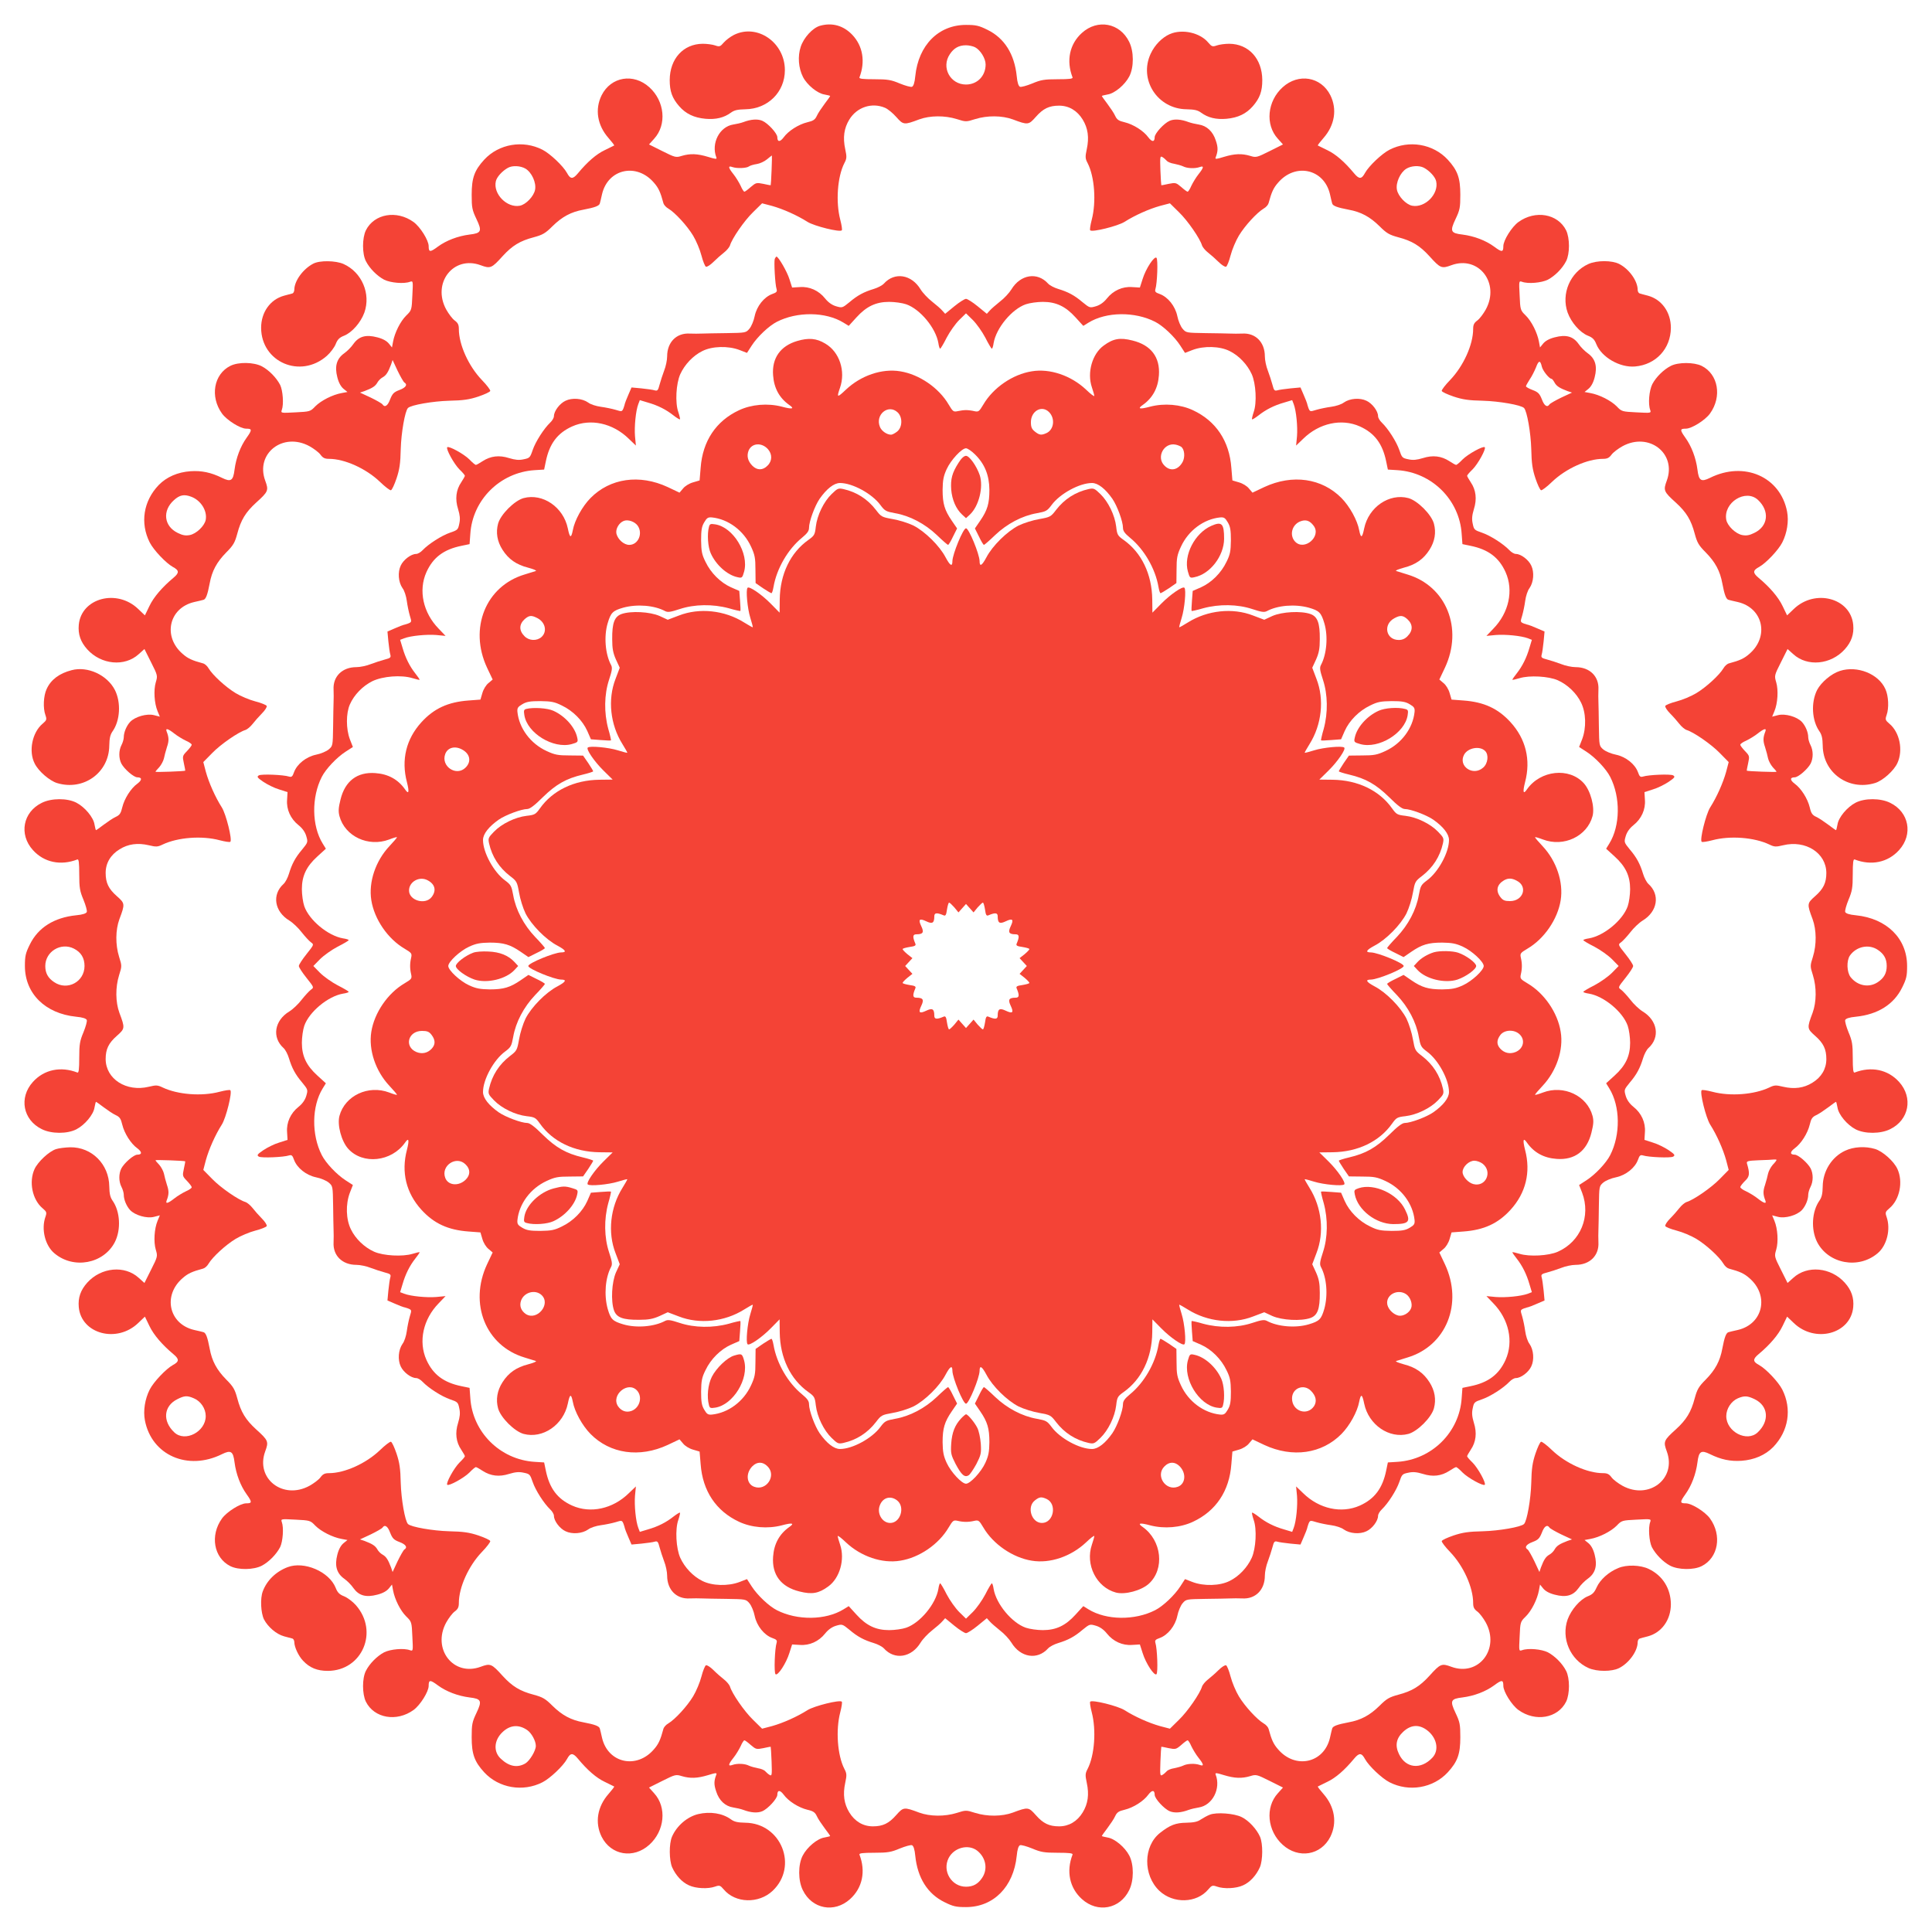 <?xml version="1.0" standalone="no"?>
<!DOCTYPE svg PUBLIC "-//W3C//DTD SVG 20010904//EN"
 "http://www.w3.org/TR/2001/REC-SVG-20010904/DTD/svg10.dtd">
<svg version="1.0" xmlns="http://www.w3.org/2000/svg"
 width="1280pt" height="1280pt" viewBox="0 0 1280 1280"
 preserveAspectRatio="xMidYMid meet">
<g transform="translate(0,1280) scale(0.1,-0.1)"
fill="#f44336" stroke="none">
<path d="M5432 12629 c-48 -14 -107 -78 -127 -139 -21 -63 -15 -141 15 -200
27 -53 96 -109 142 -116 21 -4 38 -8 38 -10 0 -2 -16 -25 -36 -51 -20 -27 -44
-62 -52 -80 -12 -26 -24 -34 -63 -43 -58 -14 -126 -57 -157 -100 -24 -32 -42
-32 -42 1 0 25 -62 93 -100 109 -31 13 -75 10 -125 -9 -16 -6 -47 -13 -67 -16
-91 -14 -148 -125 -112 -218 5 -13 -4 -12 -56 4 -70 21 -117 23 -174 6 -38
-12 -44 -10 -128 32 l-88 44 34 38 c85 93 70 249 -32 341 -105 95 -254 70
-316 -53 -46 -93 -29 -199 46 -284 22 -25 39 -47 37 -49 -2 -1 -31 -15 -63
-31 -55 -26 -114 -77 -177 -153 -34 -41 -50 -40 -73 3 -25 45 -111 127 -162
153 -129 66 -289 39 -386 -66 -65 -71 -83 -121 -83 -232 0 -86 3 -101 32 -162
38 -80 32 -93 -46 -102 -78 -10 -154 -39 -210 -80 -51 -38 -61 -38 -61 3 0 39
-56 128 -100 160 -112 81 -261 55 -316 -55 -25 -52 -25 -155 0 -204 25 -49 74
-98 121 -123 42 -21 131 -29 171 -14 21 7 21 6 16 -90 -4 -96 -5 -99 -40 -133
-39 -38 -77 -114 -88 -174 l-7 -38 -21 26 c-14 17 -40 32 -76 41 -75 20 -122
7 -158 -43 -14 -21 -42 -49 -62 -63 -50 -36 -64 -86 -45 -159 9 -36 24 -62 41
-76 l26 -21 -38 -7 c-61 -11 -137 -50 -175 -88 -33 -35 -36 -35 -132 -40 -96
-5 -97 -5 -90 16 14 37 7 129 -11 166 -25 48 -74 98 -121 123 -54 28 -155 30
-209 3 -110 -55 -136 -204 -55 -316 32 -44 121 -100 160 -100 40 0 40 -8 3
-60 -41 -57 -70 -134 -80 -211 -9 -74 -24 -84 -83 -55 -73 36 -135 49 -209 44
-85 -6 -158 -38 -210 -91 -102 -106 -125 -252 -60 -381 26 -51 108 -137 153
-162 43 -23 44 -39 3 -73 -73 -61 -130 -127 -158 -186 l-30 -62 -44 42 c-141
136 -377 73 -394 -104 -6 -63 12 -114 56 -163 92 -102 248 -117 341 -32 l38
34 44 -88 c44 -87 44 -89 31 -133 -15 -51 -10 -138 12 -191 l15 -36 -39 10
c-47 12 -125 -10 -158 -45 -24 -26 -42 -69 -42 -102 0 -12 -7 -36 -15 -51 -19
-37 -19 -87 -1 -123 20 -37 82 -91 106 -91 32 0 32 -18 0 -42 -43 -31 -86 -99
-100 -157 -9 -39 -17 -51 -43 -63 -18 -8 -53 -32 -80 -52 -26 -20 -49 -36 -51
-36 -2 0 -6 17 -10 38 -7 47 -64 115 -120 144 -60 31 -165 31 -229 -1 -125
-61 -153 -209 -59 -313 74 -82 184 -105 295 -62 9 3 12 -23 12 -98 0 -90 4
-112 28 -169 15 -37 25 -73 22 -81 -4 -10 -27 -18 -71 -22 -145 -15 -251 -81
-306 -193 -29 -58 -33 -78 -33 -143 0 -182 134 -315 339 -336 44 -4 67 -12 71
-22 3 -8 -7 -44 -22 -81 -24 -57 -28 -79 -28 -169 0 -75 -3 -101 -12 -98 -111
43 -221 20 -295 -62 -94 -104 -66 -252 59 -313 64 -32 169 -32 229 -1 56 29
113 97 120 144 4 21 8 38 10 38 2 0 25 -16 51 -36 27 -20 62 -44 80 -52 26
-12 34 -24 43 -63 14 -58 57 -126 100 -157 32 -24 32 -42 0 -42 -24 0 -86 -54
-106 -91 -18 -36 -18 -86 1 -123 8 -15 15 -39 15 -51 0 -33 18 -76 42 -102 33
-35 111 -57 158 -45 l39 10 -15 -36 c-22 -53 -27 -140 -12 -191 13 -44 13 -46
-31 -133 l-44 -88 -38 34 c-93 85 -249 70 -341 -32 -44 -49 -62 -100 -56 -163
17 -177 253 -240 394 -104 l44 42 30 -62 c28 -59 85 -125 158 -186 41 -34 40
-50 -3 -73 -45 -25 -127 -111 -153 -162 -32 -63 -44 -141 -32 -204 44 -231
284 -337 511 -224 59 29 74 19 83 -55 10 -77 39 -154 80 -211 37 -52 37 -60
-3 -60 -39 0 -128 -56 -160 -100 -81 -112 -55 -261 55 -316 54 -27 155 -25
209 3 47 25 96 75 121 123 18 37 25 129 11 166 -7 21 -6 21 90 16 96 -5 99 -5
132 -40 38 -38 114 -77 175 -88 l38 -7 -26 -21 c-17 -14 -32 -40 -41 -76 -19
-73 -5 -123 45 -159 20 -14 48 -42 62 -63 36 -50 83 -63 158 -43 36 9 62 24
76 41 l21 26 7 -38 c11 -60 49 -136 88 -174 35 -34 36 -37 40 -133 5 -96 5
-97 -16 -90 -40 15 -129 7 -171 -14 -47 -25 -96 -74 -121 -123 -25 -49 -25
-152 0 -204 55 -110 204 -136 316 -55 44 32 100 121 100 160 0 41 10 41 61 3
56 -41 132 -70 210 -80 78 -9 84 -22 46 -102 -29 -61 -32 -76 -32 -162 0 -111
18 -161 83 -232 97 -105 257 -132 386 -66 51 26 137 108 162 153 23 43 39 44
73 3 63 -76 122 -127 177 -153 32 -16 61 -30 63 -31 2 -2 -15 -24 -37 -49 -75
-85 -92 -191 -46 -284 62 -123 211 -148 316 -53 102 92 117 248 32 341 l-34
38 88 44 c84 42 90 44 128 32 57 -17 104 -15 174 6 52 16 61 17 56 4 -16 -41
-17 -66 -1 -112 19 -60 60 -98 113 -106 20 -3 51 -10 67 -16 50 -19 94 -22
125 -9 38 16 100 84 100 109 0 33 18 33 42 1 31 -43 99 -86 157 -100 39 -9 51
-17 63 -43 8 -18 32 -53 52 -80 20 -26 36 -49 36 -51 0 -2 -17 -6 -38 -10 -47
-7 -115 -64 -144 -120 -31 -60 -31 -165 1 -229 61 -125 209 -153 313 -59 82
74 105 184 62 295 -3 9 23 12 98 12 90 0 112 4 169 28 37 15 73 25 81 22 10
-4 18 -27 22 -71 15 -145 81 -251 193 -306 58 -29 78 -33 143 -33 182 0 315
134 336 339 4 44 12 67 22 71 8 3 44 -7 81 -22 57 -24 79 -28 169 -28 75 0
101 -3 98 -12 -43 -111 -20 -221 62 -295 104 -94 252 -66 313 59 32 64 32 169
1 229 -29 56 -97 113 -144 120 -21 4 -38 8 -38 10 0 2 16 25 36 51 20 27 44
62 52 80 12 26 24 34 63 43 58 14 126 57 157 100 24 32 42 32 42 -1 0 -25 62
-93 100 -109 31 -13 75 -10 125 9 17 6 47 13 67 16 91 14 148 125 112 218 -5
13 4 12 56 -4 70 -21 117 -23 174 -6 38 12 44 10 128 -32 l88 -44 -34 -38
c-85 -93 -70 -249 32 -341 105 -95 254 -70 316 53 46 93 29 199 -46 284 -22
25 -39 47 -37 49 2 1 31 15 63 31 55 26 114 77 177 153 34 41 50 40 73 -3 25
-45 111 -127 162 -153 129 -66 289 -39 386 66 65 71 83 121 83 232 0 86 -3
101 -32 162 -38 80 -32 93 46 102 78 10 154 39 210 80 51 38 61 38 61 -3 0
-39 56 -128 100 -160 112 -81 261 -55 316 55 25 52 25 155 0 204 -25 49 -74
98 -121 123 -42 21 -131 29 -171 14 -21 -7 -21 -6 -16 90 4 96 5 99 40 133 39
38 77 114 88 174 l7 38 21 -26 c14 -17 40 -32 76 -41 75 -20 122 -7 158 43 14
21 42 49 62 63 50 36 64 86 45 159 -9 36 -24 62 -41 76 l-26 21 38 7 c61 11
137 50 175 88 33 35 36 35 132 40 96 5 97 5 90 -16 -14 -37 -7 -129 11 -166
25 -48 74 -98 121 -123 54 -28 155 -30 209 -3 110 55 136 204 55 316 -32 44
-121 100 -160 100 -40 0 -40 8 -3 60 41 57 70 134 80 211 9 74 24 84 83 55 73
-36 135 -49 209 -44 85 6 158 38 210 91 102 106 125 252 60 381 -26 51 -108
137 -153 162 -43 23 -44 39 -3 73 73 61 130 127 158 186 l30 62 44 -42 c141
-136 377 -73 394 104 6 63 -12 114 -56 163 -92 102 -248 117 -341 32 l-38 -34
-44 88 c-44 87 -44 89 -31 133 15 51 10 138 -12 191 l-15 36 39 -10 c47 -12
125 10 158 45 24 26 42 69 42 102 0 12 7 36 15 51 19 37 19 87 1 123 -20 37
-82 91 -106 91 -32 0 -32 18 0 42 43 31 86 99 100 157 9 39 17 51 43 63 18 8
53 32 80 52 26 20 49 36 51 36 2 0 6 -17 10 -38 7 -47 64 -115 120 -144 60
-31 165 -31 229 1 125 61 153 209 59 313 -74 82 -184 105 -295 62 -9 -3 -12
23 -12 98 0 90 -4 112 -28 169 -15 37 -25 73 -22 81 4 10 27 18 71 22 145 15
251 81 306 193 29 58 33 78 33 143 0 182 -134 315 -339 336 -44 4 -67 12 -71
22 -3 8 7 44 22 81 24 57 28 79 28 169 0 75 3 101 12 98 111 -43 221 -20 295
62 94 104 66 252 -59 313 -64 32 -169 32 -229 1 -56 -29 -113 -97 -120 -144
-4 -21 -8 -38 -10 -38 -2 0 -25 16 -51 36 -27 20 -62 44 -80 52 -26 12 -34 24
-43 63 -14 58 -57 126 -100 157 -32 24 -32 42 0 42 24 0 86 54 106 91 18 36
18 86 -1 123 -8 15 -15 39 -15 51 0 33 -18 76 -42 102 -33 35 -111 57 -158 45
l-39 -10 15 36 c22 53 27 140 12 191 -13 44 -13 46 31 133 l44 88 38 -34 c93
-85 249 -70 341 32 44 49 62 100 56 163 -17 177 -253 240 -394 104 l-44 -42
-30 62 c-28 59 -85 125 -158 186 -41 34 -40 50 3 73 45 25 127 111 153 162 32
63 44 141 32 204 -44 231 -284 337 -511 224 -59 -29 -74 -19 -83 55 -10 77
-39 154 -80 211 -37 52 -37 60 3 60 39 0 128 56 160 100 81 112 55 261 -55
316 -52 25 -155 25 -204 0 -49 -25 -98 -74 -123 -121 -21 -42 -29 -131 -14
-171 7 -21 6 -21 -90 -16 -96 5 -99 5 -132 40 -38 38 -114 77 -175 88 l-38 7
26 21 c17 14 32 40 41 76 19 73 5 123 -45 159 -20 14 -48 42 -62 63 -36 50
-83 63 -158 43 -36 -9 -62 -24 -76 -41 l-21 -26 -7 38 c-11 60 -49 136 -88
174 -35 34 -36 37 -40 133 -5 96 -5 97 16 90 40 -15 129 -7 171 14 47 25 96
74 121 123 25 49 25 152 0 204 -55 110 -204 136 -316 55 -44 -32 -100 -121
-100 -160 0 -41 -10 -41 -61 -3 -56 41 -132 70 -210 80 -78 9 -84 22 -46 102
29 61 32 76 32 162 0 111 -18 161 -83 232 -97 105 -257 132 -386 66 -51 -26
-137 -108 -162 -153 -23 -43 -39 -44 -73 -3 -63 76 -122 127 -177 153 -32 16
-61 30 -63 31 -2 2 15 24 37 49 75 85 92 191 46 284 -62 123 -211 148 -316 53
-102 -92 -117 -248 -32 -341 l34 -38 -88 -44 c-84 -42 -90 -44 -128 -32 -57
17 -104 15 -174 -6 -52 -16 -61 -17 -56 -4 16 41 17 66 1 112 -19 60 -60 98
-113 106 -20 3 -50 10 -67 16 -50 19 -94 22 -125 9 -38 -16 -100 -84 -100
-109 0 -33 -18 -33 -42 -1 -31 43 -99 86 -157 100 -39 9 -51 17 -63 43 -8 18
-32 53 -52 80 -20 26 -36 49 -36 51 0 2 17 6 38 10 47 7 115 64 144 120 31 60
31 165 -1 229 -61 125 -209 153 -313 59 -82 -74 -105 -184 -62 -295 3 -9 -23
-12 -98 -12 -90 0 -112 -4 -169 -28 -37 -15 -73 -25 -81 -22 -10 4 -18 27 -22
71 -15 145 -81 251 -193 306 -58 29 -78 33 -143 33 -182 0 -315 -134 -336
-339 -4 -44 -12 -67 -22 -71 -8 -3 -44 7 -81 22 -57 24 -79 28 -169 28 -75 0
-101 3 -98 12 40 104 23 208 -47 282 -59 62 -134 83 -215 60z m1028 -142 c35
-18 70 -74 70 -114 0 -76 -55 -133 -130 -133 -105 0 -166 114 -107 201 27 41
60 59 107 59 19 0 46 -6 60 -13z m-597 -401 c18 -7 52 -35 75 -61 47 -53 51
-54 152 -16 71 26 169 27 249 2 60 -19 62 -19 122 0 80 25 178 24 249 -2 101
-38 105 -37 152 16 49 56 89 75 155 75 65 0 120 -33 156 -92 35 -57 44 -119
27 -197 -11 -51 -10 -62 6 -92 46 -90 58 -257 27 -375 -9 -35 -14 -66 -10 -70
13 -14 182 28 227 56 69 44 164 86 236 106 l65 17 60 -59 c58 -56 140 -175
153 -221 4 -11 21 -32 39 -46 18 -14 50 -42 70 -62 20 -20 43 -35 50 -32 6 2
20 36 30 75 10 39 35 98 55 131 40 66 119 152 164 179 16 9 30 25 33 37 19 71
32 100 62 134 114 134 304 93 344 -74 6 -28 13 -56 15 -63 4 -16 34 -27 108
-41 83 -15 142 -47 206 -110 47 -47 65 -57 124 -73 91 -24 142 -55 206 -125
73 -81 81 -84 146 -60 180 66 323 -118 228 -293 -16 -29 -41 -62 -56 -73 -22
-16 -28 -29 -28 -57 0 -103 -64 -245 -152 -337 -33 -34 -58 -67 -56 -73 2 -7
37 -23 78 -37 60 -20 99 -26 195 -28 107 -3 252 -28 272 -48 20 -20 45 -165
48 -272 2 -96 8 -135 28 -195 14 -41 30 -76 37 -78 6 -2 39 23 73 56 92 88
234 152 337 152 28 0 41 6 57 28 11 15 44 40 73 56 175 95 359 -48 293 -228
-24 -65 -21 -73 60 -146 70 -64 101 -115 125 -206 16 -59 26 -77 73 -124 63
-64 95 -123 110 -206 14 -74 25 -104 41 -108 7 -2 35 -9 63 -15 167 -40 208
-230 74 -344 -34 -30 -63 -43 -134 -62 -12 -3 -28 -17 -37 -33 -27 -45 -113
-124 -179 -164 -33 -20 -92 -45 -131 -55 -39 -10 -73 -24 -75 -30 -3 -7 12
-30 32 -50 20 -20 48 -52 62 -70 14 -18 35 -35 46 -39 46 -13 165 -95 221
-153 l59 -60 -17 -65 c-20 -72 -62 -167 -106 -236 -28 -45 -70 -214 -56 -227
4 -4 35 1 70 10 119 32 279 19 378 -28 33 -16 43 -17 92 -5 149 36 285 -51
286 -183 0 -66 -19 -106 -75 -155 -53 -47 -54 -51 -16 -152 26 -71 27 -169 2
-249 -19 -60 -19 -62 0 -122 25 -80 24 -178 -2 -249 -38 -101 -37 -105 16
-152 56 -49 75 -89 75 -155 0 -65 -33 -120 -92 -156 -57 -36 -121 -44 -194
-27 -49 12 -59 11 -92 -5 -99 -47 -259 -60 -378 -28 -35 9 -66 14 -70 10 -14
-13 28 -182 56 -227 44 -69 86 -164 106 -236 l17 -65 -59 -60 c-56 -58 -175
-140 -221 -153 -11 -4 -32 -21 -46 -39 -14 -18 -42 -50 -62 -70 -20 -20 -35
-43 -32 -50 2 -6 36 -20 75 -30 39 -10 98 -35 131 -55 66 -40 152 -119 179
-164 9 -16 25 -30 37 -33 71 -19 100 -32 134 -62 134 -114 93 -304 -74 -344
-28 -6 -56 -13 -63 -15 -16 -4 -27 -34 -41 -108 -15 -83 -47 -142 -110 -206
-47 -47 -57 -65 -73 -124 -24 -91 -55 -142 -125 -206 -81 -73 -84 -81 -60
-146 66 -180 -118 -323 -293 -228 -29 16 -62 41 -73 56 -16 22 -29 28 -57 28
-103 0 -245 64 -337 152 -34 33 -67 58 -73 56 -7 -2 -23 -37 -37 -78 -20 -60
-26 -99 -28 -195 -3 -107 -28 -252 -48 -272 -20 -20 -165 -45 -272 -48 -96 -2
-135 -8 -195 -28 -41 -14 -76 -30 -78 -37 -2 -6 23 -39 56 -73 88 -92 152
-234 152 -337 0 -28 6 -41 28 -57 15 -11 40 -44 56 -73 95 -175 -48 -359 -228
-293 -65 24 -73 21 -146 -60 -64 -70 -115 -101 -206 -125 -59 -16 -77 -26
-124 -73 -64 -63 -123 -95 -206 -110 -74 -14 -104 -25 -108 -41 -2 -7 -9 -35
-15 -63 -40 -167 -230 -208 -344 -74 -30 34 -43 63 -62 134 -3 12 -17 28 -33
37 -45 27 -124 113 -164 179 -20 33 -45 92 -55 131 -10 39 -24 73 -30 75 -7 3
-30 -12 -50 -32 -20 -20 -52 -48 -70 -62 -18 -14 -35 -35 -39 -46 -13 -46 -95
-165 -153 -221 l-60 -59 -65 17 c-72 20 -167 62 -236 106 -45 28 -214 70 -227
56 -4 -4 1 -35 10 -70 31 -118 19 -285 -27 -375 -16 -30 -17 -41 -6 -92 17
-78 8 -140 -27 -197 -36 -59 -91 -92 -156 -92 -66 0 -106 19 -155 75 -47 53
-51 54 -152 16 -71 -26 -169 -27 -249 -2 -60 19 -62 19 -122 0 -80 -25 -178
-24 -249 2 -101 38 -105 37 -152 -16 -49 -56 -89 -75 -155 -75 -65 0 -120 33
-156 92 -35 57 -44 119 -27 197 11 51 10 62 -6 92 -46 90 -58 257 -27 375 9
35 14 66 10 70 -13 14 -182 -28 -227 -56 -69 -44 -164 -86 -236 -106 l-65 -17
-60 59 c-58 56 -140 175 -153 221 -4 11 -21 32 -39 46 -18 14 -50 42 -70 62
-20 20 -43 35 -50 32 -6 -2 -20 -36 -30 -75 -10 -39 -35 -98 -55 -131 -40 -66
-119 -152 -164 -179 -16 -9 -30 -25 -33 -37 -19 -71 -32 -100 -62 -134 -114
-134 -304 -93 -344 74 -6 28 -13 56 -15 63 -4 16 -34 27 -108 41 -83 15 -142
47 -206 110 -47 47 -65 57 -124 73 -91 24 -142 55 -206 125 -73 81 -81 84
-146 60 -180 -66 -323 118 -228 293 16 29 41 62 56 73 22 16 28 29 28 57 0
103 64 245 152 337 33 34 58 67 56 73 -2 7 -37 23 -78 37 -60 20 -99 26 -195
28 -107 3 -252 28 -272 48 -20 20 -45 165 -48 272 -2 96 -8 135 -28 195 -14
41 -30 76 -37 78 -6 2 -39 -23 -73 -56 -92 -88 -234 -152 -337 -152 -28 0 -41
-6 -57 -28 -11 -15 -44 -40 -73 -56 -175 -95 -359 48 -293 228 24 65 21 73
-60 146 -70 64 -101 115 -125 206 -16 59 -26 77 -73 124 -63 64 -95 123 -110
206 -14 74 -25 104 -41 108 -7 2 -35 9 -63 15 -167 40 -208 230 -74 344 34 30
63 43 134 62 12 3 28 17 37 33 27 45 113 124 179 164 33 20 92 45 131 55 39
10 73 24 75 30 3 7 -12 30 -32 50 -20 20 -48 52 -62 70 -14 18 -35 35 -46 39
-46 13 -165 95 -221 153 l-59 60 17 65 c20 72 62 167 106 236 28 45 70 214 56
227 -4 4 -35 -1 -70 -10 -119 -32 -279 -19 -378 28 -33 16 -43 17 -92 5 -149
-36 -285 51 -286 183 0 66 19 106 75 155 53 47 54 51 16 152 -26 71 -27 169
-2 249 19 60 19 62 0 122 -25 80 -24 178 2 249 38 101 37 105 -16 152 -56 49
-75 89 -75 155 0 65 33 120 92 156 57 36 121 44 194 27 49 -12 59 -11 92 5 99
47 259 60 378 28 35 -9 66 -14 70 -10 14 13 -28 182 -56 227 -44 69 -86 164
-106 236 l-17 65 59 60 c56 58 175 140 221 153 11 4 32 21 46 39 14 18 42 50
62 70 20 20 35 43 32 50 -2 6 -36 20 -75 30 -39 10 -98 35 -131 55 -66 40
-152 119 -179 164 -9 16 -25 30 -37 33 -71 19 -100 32 -134 62 -134 114 -93
304 74 344 28 6 56 13 63 15 16 4 27 34 41 108 15 83 47 142 110 206 47 47 57
65 73 124 24 91 55 142 125 206 81 73 84 81 60 146 -66 180 118 323 293 228
29 -16 62 -41 73 -56 16 -22 29 -28 57 -28 103 0 245 -64 337 -152 34 -33 67
-58 73 -56 7 2 23 37 37 78 20 60 26 99 28 195 3 107 28 252 48 272 20 20 165
45 272 48 96 2 135 8 195 28 41 14 76 30 78 37 2 6 -23 39 -56 73 -88 92 -152
234 -152 337 0 28 -6 41 -28 57 -15 11 -40 44 -56 73 -95 175 48 359 228 293
65 -24 73 -21 146 60 64 70 115 101 206 125 59 16 77 26 124 73 64 63 123 95
206 110 74 14 104 25 108 41 2 7 9 35 15 63 40 167 230 208 344 74 30 -34 43
-63 62 -134 3 -12 17 -28 33 -37 45 -27 124 -113 164 -179 20 -33 45 -92 55
-131 10 -39 24 -73 30 -75 7 -3 30 12 50 32 20 20 52 48 70 62 18 14 35 35 39
46 13 46 95 165 153 221 l60 59 65 -17 c72 -20 167 -62 236 -106 45 -28 214
-70 227 -56 4 4 -1 35 -10 70 -31 118 -19 285 27 375 16 30 17 41 6 92 -17 78
-8 140 27 197 50 82 149 115 236 78z m-751 -413 c-2 -54 -5 -99 -6 -100 -1 -1
-23 3 -49 9 -45 9 -49 8 -83 -21 -19 -17 -38 -31 -42 -31 -5 0 -16 18 -25 39
-10 21 -31 56 -47 76 -36 45 -38 59 -7 48 29 -10 94 -8 110 5 7 5 29 12 50 15
21 3 51 17 68 31 17 14 32 26 33 26 1 0 0 -44 -2 -97z m2617 63 c7 -9 29 -18
50 -21 20 -4 46 -11 59 -17 27 -14 78 -16 110 -5 30 11 28 -3 -8 -48 -16 -20
-37 -55 -47 -76 -9 -21 -20 -39 -25 -39 -4 0 -23 14 -42 31 -34 29 -38 30 -83
21 -26 -6 -48 -10 -49 -9 -1 1 -4 46 -6 99 -3 87 -2 96 12 88 9 -5 22 -16 29
-24z m-4248 -53 c42 -25 73 -93 64 -140 -8 -43 -60 -98 -101 -106 -85 -16
-178 78 -159 162 6 28 42 68 80 89 30 17 83 14 116 -5z m5952 6 c38 -20 76
-61 82 -90 19 -84 -74 -178 -159 -162 -41 8 -93 63 -101 106 -9 46 22 114 62
139 32 20 85 23 116 7z m-6754 -1423 c23 -14 10 -34 -33 -50 -37 -14 -46 -24
-61 -61 -16 -44 -36 -57 -51 -34 -4 6 -39 26 -78 45 l-71 33 30 10 c53 20 72
33 85 56 7 13 22 28 35 35 23 13 36 32 56 85 l10 30 33 -71 c19 -39 39 -74 45
-78z m7536 105 c6 -27 49 -81 65 -81 3 0 12 -11 19 -24 13 -24 33 -37 86 -57
l30 -10 -71 -33 c-39 -19 -74 -39 -78 -45 -15 -23 -35 -10 -51 34 -15 37 -24
47 -61 61 -24 9 -44 20 -44 25 0 4 11 24 24 44 14 20 32 56 42 80 18 49 29 50
39 6z m-8948 -862 c64 -24 107 -93 96 -153 -8 -41 -63 -93 -106 -101 -27 -5
-47 -2 -79 14 -92 44 -104 147 -26 217 38 35 68 41 115 23z m10380 -21 c79
-74 68 -175 -25 -219 -32 -16 -52 -19 -79 -14 -43 8 -98 60 -106 101 -21 114
128 208 210 132z m-10492 -1548 c20 -16 55 -37 76 -47 21 -9 39 -21 39 -27 0
-6 -14 -24 -31 -42 -30 -31 -31 -34 -21 -80 6 -27 10 -49 9 -50 -5 -4 -197
-11 -197 -7 0 2 11 16 25 30 13 15 27 41 31 58 3 16 12 50 20 75 14 41 14 63
-2 104 -9 24 9 19 51 -14z m10541 14 c-16 -41 -16 -63 -2 -104 8 -25 17 -59
20 -75 4 -17 18 -43 31 -58 14 -14 25 -28 25 -30 0 -4 -192 3 -197 7 -1 1 3
23 9 50 10 46 9 49 -21 80 -17 18 -31 36 -31 42 0 6 18 18 39 27 21 10 56 31
76 47 42 33 60 38 51 14z m-11206 -1439 c47 -24 70 -62 70 -115 0 -105 -114
-166 -201 -107 -41 27 -59 60 -59 107 0 96 104 159 190 115z m11951 -8 c41
-27 59 -60 59 -107 0 -47 -18 -80 -59 -107 -58 -39 -134 -25 -180 33 -26 33
-28 109 -5 143 43 61 126 78 185 38z m-11214 -1401 c1 -1 -3 -23 -9 -50 -10
-46 -9 -49 21 -80 17 -18 31 -36 31 -42 0 -6 -18 -18 -39 -27 -21 -10 -56 -31
-76 -47 -42 -33 -60 -38 -51 -14 16 41 16 63 2 104 -8 25 -17 59 -20 75 -4 17
-18 43 -31 58 -14 14 -25 28 -25 30 0 4 192 -3 197 -7z m10543 9 c0 -3 -11
-18 -25 -32 -13 -15 -27 -41 -31 -58 -3 -16 -12 -50 -20 -75 -14 -41 -14 -63
2 -104 9 -24 -9 -19 -51 14 -20 16 -55 37 -76 47 -21 9 -39 22 -39 28 0 6 14
24 31 41 31 29 33 48 13 116 -4 15 5 18 78 21 46 1 91 4 101 5 9 1 17 0 17 -3z
m-10486 -1579 c46 -19 79 -68 79 -118 0 -104 -137 -175 -208 -108 -80 75 -71
175 20 220 47 24 65 25 109 6z m10341 -6 c91 -44 100 -145 20 -220 -71 -67
-208 4 -208 108 0 49 33 99 77 118 43 18 63 17 111 -6z m-9040 -885 c15 -37
24 -47 61 -61 43 -16 56 -36 33 -50 -6 -4 -26 -39 -45 -78 l-33 -71 -10 30
c-20 53 -33 72 -56 85 -13 7 -28 22 -35 35 -13 23 -32 36 -85 56 l-30 10 71
33 c39 19 74 39 78 45 15 23 35 10 51 -34z m7681 34 c4 -6 39 -26 78 -45 l71
-33 -30 -10 c-53 -20 -72 -33 -85 -56 -7 -13 -22 -28 -35 -35 -23 -13 -36 -32
-56 -85 l-10 -30 -33 71 c-19 39 -39 74 -45 78 -23 14 -10 34 33 50 37 14 46
24 61 61 16 44 36 57 51 34z m-6772 -1342 c28 -20 56 -71 56 -104 0 -32 -40
-98 -69 -116 -53 -31 -108 -21 -163 31 -50 46 -46 122 11 176 50 48 108 53
165 13z m5955 4 c70 -49 89 -135 41 -186 -76 -81 -176 -71 -221 23 -28 57 -19
105 27 148 49 46 101 51 153 15z m-4475 -102 c34 -29 38 -30 83 -21 26 6 48
10 49 9 1 -1 4 -46 6 -99 3 -87 2 -96 -12 -88 -9 5 -22 16 -29 24 -7 9 -29 18
-50 21 -20 4 -46 11 -59 17 -27 14 -78 16 -109 5 -31 -11 -29 3 7 48 16 20 37
55 47 76 9 21 20 39 25 39 4 0 23 -14 42 -31z m2919 -8 c10 -21 31 -56 47 -76
36 -45 38 -59 8 -48 -32 11 -83 9 -110 -5 -13 -6 -39 -13 -59 -17 -21 -3 -43
-12 -50 -21 -7 -8 -20 -19 -29 -24 -14 -8 -15 1 -12 88 2 53 5 98 6 99 1 1 23
-3 49 -9 45 -9 49 -8 83 21 19 17 38 31 42 31 5 0 16 -18 25 -39z m-1419 -692
c58 -46 72 -122 33 -180 -27 -41 -60 -59 -107 -59 -96 0 -159 104 -115 190 36
70 131 94 189 49z"/>
<path d="M5133 11085 c-6 -18 2 -170 12 -200 5 -17 0 -23 -29 -33 -54 -20
-102 -80 -116 -146 -6 -31 -22 -69 -35 -84 -23 -27 -25 -27 -152 -29 -70 -1
-144 -2 -163 -3 -19 -1 -56 -1 -81 0 -87 5 -149 -57 -149 -151 0 -25 -9 -68
-20 -95 -10 -27 -24 -69 -30 -92 -10 -39 -14 -43 -33 -38 -12 4 -52 9 -88 13
l-65 6 -22 -51 c-12 -28 -22 -53 -22 -56 0 -2 -4 -16 -9 -30 -10 -24 -11 -24
-53 -11 -24 7 -68 16 -98 20 -30 4 -68 16 -83 28 -40 28 -106 33 -150 12 -39
-18 -77 -69 -77 -102 0 -11 -11 -30 -25 -43 -41 -39 -97 -126 -116 -182 -17
-50 -20 -53 -60 -61 -31 -7 -56 -4 -96 8 -66 21 -122 14 -175 -20 -21 -14 -41
-25 -45 -25 -5 0 -24 16 -43 36 -36 36 -136 91 -147 81 -10 -11 45 -111 81
-147 20 -19 36 -38 36 -42 0 -4 -11 -23 -24 -43 -35 -51 -42 -112 -21 -178 12
-40 15 -65 8 -96 -8 -40 -11 -43 -61 -60 -56 -19 -143 -75 -182 -116 -13 -14
-32 -25 -43 -25 -33 0 -84 -38 -102 -77 -21 -44 -16 -110 12 -150 12 -15 24
-53 28 -83 4 -30 13 -74 20 -98 13 -42 13 -43 -11 -53 -14 -5 -28 -9 -30 -9
-3 0 -28 -10 -56 -22 l-51 -22 6 -65 c4 -36 9 -76 13 -88 5 -19 1 -23 -38 -33
-23 -6 -65 -20 -92 -30 -27 -11 -70 -20 -95 -20 -94 0 -156 -62 -151 -149 1
-25 1 -62 0 -81 -1 -19 -2 -93 -3 -163 -2 -127 -2 -129 -29 -152 -15 -13 -53
-29 -84 -35 -66 -14 -126 -62 -146 -116 -10 -29 -16 -34 -33 -29 -37 12 -182
18 -200 8 -15 -9 -11 -15 30 -43 27 -18 73 -41 104 -50 l56 -18 -3 -51 c-5
-64 23 -126 76 -168 25 -20 43 -45 51 -72 12 -41 11 -42 -27 -89 -46 -54 -68
-96 -88 -162 -8 -26 -23 -55 -35 -66 -79 -71 -61 -183 38 -243 23 -14 60 -49
82 -78 22 -28 50 -58 61 -66 21 -15 21 -15 -29 -78 -28 -35 -51 -70 -51 -79 0
-9 23 -44 51 -79 50 -63 50 -63 29 -78 -11 -8 -39 -38 -61 -66 -22 -29 -59
-64 -82 -78 -99 -60 -117 -172 -38 -243 12 -11 27 -40 35 -66 20 -66 42 -108
88 -162 38 -47 39 -48 27 -89 -8 -27 -26 -52 -51 -72 -53 -42 -81 -104 -76
-168 l3 -51 -56 -18 c-31 -9 -77 -32 -104 -50 -41 -28 -45 -34 -30 -43 18 -10
163 -4 200 8 17 5 23 0 33 -29 20 -54 80 -102 146 -116 31 -6 69 -22 84 -35
27 -23 27 -25 29 -152 1 -70 2 -144 3 -163 1 -19 1 -56 0 -81 -5 -87 57 -149
151 -149 25 0 68 -9 95 -20 27 -10 69 -24 92 -30 39 -10 43 -14 38 -33 -4 -12
-9 -52 -13 -88 l-6 -65 51 -22 c28 -12 53 -22 56 -22 2 0 16 -4 30 -9 24 -10
24 -11 11 -53 -7 -24 -16 -68 -20 -98 -4 -30 -16 -68 -28 -83 -28 -40 -33
-106 -12 -150 18 -39 69 -77 102 -77 11 0 30 -11 43 -25 39 -41 126 -97 182
-116 50 -17 53 -20 61 -60 7 -31 4 -56 -8 -96 -21 -66 -14 -127 21 -178 13
-20 24 -39 24 -43 0 -4 -16 -23 -36 -42 -36 -36 -91 -136 -81 -147 11 -10 111
45 147 81 19 20 38 36 43 36 4 0 24 -11 45 -25 53 -34 109 -41 175 -20 40 12
65 15 96 8 40 -8 43 -11 60 -61 19 -56 75 -143 116 -182 14 -13 25 -32 25 -43
0 -33 38 -84 77 -102 44 -21 110 -16 150 12 15 12 53 24 83 28 30 4 74 13 98
20 42 13 43 13 53 -11 5 -14 9 -28 9 -30 0 -3 10 -28 22 -56 l22 -51 65 6 c36
4 76 9 88 13 19 5 23 1 33 -38 6 -23 20 -65 30 -92 11 -27 20 -70 20 -95 0
-94 62 -156 149 -151 25 1 62 1 81 0 19 -1 93 -2 163 -3 127 -2 129 -2 152
-29 13 -15 29 -53 35 -84 14 -66 62 -126 116 -146 29 -10 34 -16 29 -33 -12
-38 -18 -196 -7 -207 14 -14 71 72 92 141 l18 56 51 -3 c64 -5 126 23 168 76
20 25 45 43 72 51 41 12 42 11 89 -27 54 -46 96 -68 162 -88 26 -8 55 -23 66
-35 71 -79 183 -61 243 38 14 23 49 60 76 81 28 22 58 48 68 60 l19 21 61 -50
c33 -27 68 -49 77 -49 9 0 44 22 77 49 l61 50 19 -21 c10 -12 41 -38 68 -60
28 -21 62 -58 76 -81 60 -99 172 -117 243 -38 11 12 40 27 66 35 66 20 108 42
162 88 47 38 48 39 89 27 27 -8 52 -26 72 -51 42 -53 104 -81 168 -76 l51 3
18 -56 c21 -69 78 -155 92 -141 11 11 5 169 -7 207 -5 17 0 23 29 33 54 20
102 80 116 146 6 31 22 69 35 84 23 27 25 27 152 29 70 1 144 2 163 3 19 1 56
1 81 0 87 -5 149 57 149 151 0 25 9 68 20 95 10 27 24 69 30 92 10 39 14 43
33 38 12 -4 52 -9 88 -13 l65 -6 22 51 c12 28 22 53 22 56 0 2 4 16 9 30 10
24 11 24 53 11 24 -7 68 -16 98 -20 30 -4 68 -16 83 -28 40 -28 106 -33 150
-12 39 18 77 69 77 102 0 11 11 30 25 43 41 39 97 126 116 182 17 50 20 53 60
61 31 7 56 4 96 -8 66 -21 122 -14 175 20 21 14 41 25 45 25 5 0 24 -16 43
-36 36 -36 136 -91 147 -81 10 11 -45 111 -81 147 -20 19 -36 38 -36 42 0 4
11 23 24 43 35 51 42 112 21 178 -12 40 -15 65 -8 96 8 40 11 43 61 60 56 19
143 75 182 116 13 14 32 25 43 25 33 0 84 38 102 77 21 44 16 110 -12 150 -12
15 -24 53 -28 83 -4 30 -13 74 -20 98 -13 42 -13 43 11 53 14 5 28 9 30 9 3 0
28 10 56 22 l51 22 -6 65 c-4 36 -9 76 -13 88 -5 19 -1 23 38 33 23 6 65 20
92 30 27 11 70 20 95 20 94 0 156 62 151 149 -1 25 -1 62 0 81 1 19 2 93 3
163 2 127 2 129 29 152 15 13 53 29 84 35 66 14 126 62 146 116 10 29 16 34
33 29 37 -12 182 -18 200 -8 15 9 11 15 -30 43 -27 18 -73 41 -104 50 l-56 18
3 51 c5 64 -23 126 -76 168 -25 20 -43 45 -51 72 -12 41 -11 42 27 89 46 54
68 96 88 162 8 26 23 55 35 66 79 71 61 183 -38 243 -23 14 -60 49 -82 78 -22
28 -50 58 -61 66 -21 15 -21 15 29 78 28 35 51 70 51 79 0 9 -23 44 -51 79
-50 63 -50 63 -29 78 11 8 39 38 61 66 22 29 59 64 82 78 99 60 117 172 38
243 -12 11 -27 40 -35 66 -20 66 -42 108 -88 162 -38 47 -39 48 -27 89 8 27
26 52 51 72 53 42 81 104 76 168 l-3 51 56 18 c31 9 77 32 104 50 41 28 45 34
30 43 -18 10 -163 4 -200 -8 -17 -5 -23 0 -33 29 -20 54 -80 102 -146 116 -31
6 -69 22 -84 35 -27 23 -27 25 -29 152 -1 70 -2 144 -3 163 -1 19 -1 56 0 81
5 87 -57 149 -151 149 -25 0 -68 9 -95 20 -27 10 -69 24 -92 30 -39 10 -43 14
-38 33 4 12 9 52 13 88 l6 65 -51 22 c-28 12 -53 22 -56 22 -2 0 -16 4 -30 9
-24 10 -24 11 -11 53 7 24 16 68 20 98 4 30 16 68 28 83 28 40 33 106 12 150
-18 39 -69 77 -102 77 -11 0 -30 11 -43 25 -39 41 -126 97 -182 116 -50 17
-53 20 -61 60 -7 31 -4 56 8 96 21 66 14 127 -21 178 -13 20 -24 39 -24 43 0
4 16 23 36 42 36 36 91 136 81 147 -11 10 -111 -45 -147 -81 -19 -20 -38 -36
-43 -36 -4 0 -24 11 -45 25 -53 34 -109 41 -175 20 -40 -12 -65 -15 -96 -8
-40 8 -43 11 -60 61 -19 56 -75 143 -116 182 -14 13 -25 32 -25 43 0 33 -38
84 -77 102 -44 21 -110 16 -150 -12 -15 -12 -53 -24 -83 -28 -30 -4 -74 -13
-98 -20 -42 -13 -43 -13 -53 11 -5 14 -9 28 -9 30 0 3 -10 28 -22 56 l-22 51
-65 -6 c-36 -4 -76 -9 -88 -13 -19 -5 -23 -1 -33 38 -6 23 -20 65 -30 92 -11
27 -20 70 -20 95 0 94 -62 156 -149 151 -25 -1 -62 -1 -81 0 -19 1 -93 2 -163
3 -127 2 -129 2 -152 29 -13 15 -29 53 -35 84 -14 66 -62 126 -116 146 -29 10
-34 16 -29 33 12 38 18 196 7 207 -14 14 -71 -72 -92 -141 l-18 -56 -51 3
c-64 5 -126 -23 -168 -76 -20 -25 -45 -43 -72 -51 -41 -12 -42 -11 -89 27 -54
46 -96 68 -162 88 -26 8 -55 23 -66 35 -71 79 -183 61 -243 -38 -14 -23 -48
-60 -76 -81 -27 -22 -58 -48 -68 -60 l-19 -21 -61 50 c-33 27 -68 49 -77 49
-9 0 -44 -22 -77 -49 l-61 -50 -19 21 c-10 12 -40 38 -68 60 -27 21 -62 58
-76 81 -60 99 -172 117 -243 38 -11 -12 -40 -27 -66 -35 -66 -20 -108 -42
-162 -88 -47 -38 -48 -39 -89 -27 -27 8 -52 26 -72 51 -42 53 -104 81 -168 76
l-51 -3 -18 56 c-15 49 -73 149 -86 149 -2 0 -7 -7 -11 -15z m871 -301 c92
-32 196 -157 213 -257 3 -21 8 -37 12 -37 3 0 23 33 43 73 21 40 58 92 83 117
l45 44 45 -44 c25 -25 62 -77 83 -117 20 -40 40 -73 43 -73 4 0 9 16 12 37 17
100 121 225 213 257 26 9 77 16 113 16 88 0 151 -30 217 -103 l51 -56 34 21
c118 73 307 75 442 6 53 -27 129 -99 167 -158 l31 -48 49 19 c76 29 182 26
247 -7 61 -30 117 -89 146 -153 28 -62 35 -190 13 -251 -8 -24 -13 -46 -11
-48 2 -3 21 9 42 25 49 39 104 67 171 86 l53 16 10 -26 c17 -44 27 -149 22
-213 l-6 -62 47 45 c106 104 254 136 375 82 98 -44 151 -115 175 -233 l11 -53
64 -4 c228 -15 411 -197 425 -423 l5 -67 53 -11 c118 -24 189 -77 233 -175 54
-121 22 -269 -82 -375 l-45 -47 62 6 c64 5 169 -5 213 -22 l26 -10 -16 -53
c-19 -66 -47 -122 -84 -169 -16 -20 -29 -39 -29 -42 0 -3 21 2 48 10 65 20
192 13 253 -14 65 -29 124 -86 154 -148 33 -67 36 -166 7 -243 l-20 -51 48
-31 c59 -38 131 -114 158 -167 69 -135 67 -324 -6 -442 l-21 -34 56 -51 c73
-66 103 -129 103 -217 0 -36 -7 -87 -16 -113 -32 -92 -157 -196 -257 -213 -21
-3 -37 -8 -37 -12 0 -3 33 -23 73 -43 40 -21 92 -58 117 -83 l44 -45 -44 -45
c-25 -25 -77 -62 -117 -83 -40 -20 -73 -40 -73 -43 0 -4 16 -9 37 -12 100 -17
225 -121 257 -213 9 -26 16 -77 16 -113 0 -88 -30 -151 -103 -217 l-56 -51 21
-34 c73 -118 75 -307 6 -442 -27 -53 -99 -129 -158 -167 l-48 -31 20 -51 c59
-156 -10 -324 -161 -391 -61 -27 -188 -34 -253 -14 -27 8 -48 13 -48 10 0 -3
13 -22 29 -42 37 -47 65 -103 84 -169 l16 -53 -26 -10 c-44 -17 -149 -27 -213
-22 l-62 6 45 -47 c104 -106 136 -254 82 -375 -44 -98 -115 -151 -233 -175
l-53 -11 -5 -67 c-14 -226 -197 -408 -425 -423 l-64 -4 -11 -53 c-24 -118 -77
-189 -175 -233 -121 -54 -269 -22 -375 82 l-47 45 6 -62 c5 -64 -5 -169 -22
-213 l-10 -26 -53 16 c-67 19 -122 47 -171 86 -21 16 -40 28 -42 25 -2 -2 3
-24 11 -48 22 -61 15 -189 -13 -251 -29 -64 -85 -123 -146 -153 -65 -33 -171
-36 -247 -7 l-49 19 -31 -48 c-38 -59 -114 -131 -167 -158 -135 -69 -324 -67
-442 6 l-34 21 -51 -56 c-66 -73 -129 -103 -217 -103 -36 0 -87 7 -113 16 -92
32 -196 157 -213 257 -3 21 -8 37 -12 37 -3 0 -23 -33 -43 -73 -21 -40 -58
-92 -83 -117 l-45 -44 -45 44 c-25 25 -62 77 -83 117 -20 40 -40 73 -43 73 -4
0 -9 -16 -12 -37 -17 -100 -121 -225 -213 -257 -26 -9 -77 -16 -113 -16 -88 0
-151 30 -217 103 l-51 56 -34 -21 c-118 -73 -307 -75 -442 -6 -53 27 -129 99
-167 158 l-31 48 -49 -19 c-76 -29 -182 -26 -247 7 -61 30 -117 89 -146 153
-28 62 -35 190 -13 251 8 24 13 46 11 48 -2 3 -21 -9 -42 -25 -49 -39 -104
-67 -171 -86 l-53 -16 -10 26 c-17 44 -27 149 -22 213 l6 62 -47 -45 c-106
-104 -254 -136 -375 -82 -98 44 -151 115 -175 233 l-11 53 -64 4 c-228 15
-411 197 -425 423 l-5 67 -53 11 c-118 24 -189 77 -233 175 -54 121 -22 269
82 375 l45 47 -62 -6 c-64 -5 -169 5 -213 22 l-26 10 16 53 c19 66 47 122 84
169 16 20 29 39 29 42 0 3 -21 -2 -47 -10 -66 -20 -193 -13 -254 14 -65 29
-124 86 -154 148 -33 67 -36 166 -7 243 l20 51 -48 31 c-59 38 -131 114 -158
167 -69 135 -67 324 6 442 l21 34 -56 51 c-73 66 -103 129 -103 217 0 36 7 87
16 113 32 92 157 196 257 213 21 3 37 8 37 12 0 3 -33 23 -73 43 -40 21 -92
58 -117 83 l-44 45 44 45 c25 25 77 62 117 83 40 20 73 40 73 43 0 4 -16 9
-37 12 -100 17 -225 121 -257 213 -9 26 -16 77 -16 113 0 88 30 151 103 217
l56 51 -21 34 c-73 118 -75 307 -6 442 27 53 99 129 158 167 l48 31 -20 51
c-26 69 -26 172 0 231 28 64 85 122 149 154 69 33 191 43 266 20 26 -8 47 -13
47 -10 0 3 -13 22 -29 42 -37 47 -65 103 -84 169 l-16 53 26 10 c44 17 149 27
213 22 l62 -6 -45 47 c-104 106 -136 254 -82 375 44 98 115 151 233 175 l53
11 5 67 c14 226 197 408 425 423 l64 4 11 53 c24 118 77 189 175 233 121 54
269 22 375 -82 l47 -45 -6 62 c-5 64 5 169 22 213 l10 26 53 -16 c67 -19 122
-47 171 -86 21 -16 40 -28 42 -25 2 2 -3 24 -11 48 -22 61 -15 189 13 251 29
64 85 123 146 153 65 33 171 36 247 7 l49 -19 31 48 c38 59 114 131 167 158
135 69 324 67 442 -6 l34 -21 51 56 c66 73 129 103 217 103 36 0 87 -7 113
-16z"/>
<path d="M5282 10541 c-112 -33 -169 -114 -160 -228 6 -85 42 -150 107 -196
38 -26 20 -30 -50 -11 -93 24 -200 15 -283 -24 -152 -71 -241 -204 -254 -381
l-7 -84 -44 -13 c-25 -7 -54 -25 -66 -41 l-23 -27 -78 37 c-187 87 -382 59
-512 -73 -54 -55 -105 -147 -117 -213 -11 -56 -20 -52 -33 12 -29 141 -166
235 -293 201 -61 -17 -152 -108 -169 -169 -16 -59 -6 -118 29 -173 40 -63 92
-99 170 -119 36 -10 59 -19 51 -22 -8 -3 -42 -13 -74 -23 -258 -77 -371 -357
-249 -618 l37 -78 -27 -23 c-16 -12 -34 -41 -41 -66 l-13 -44 -79 -6 c-136
-10 -229 -53 -312 -144 -101 -111 -135 -249 -96 -397 17 -67 12 -84 -13 -47
-46 65 -111 101 -196 107 -120 9 -201 -52 -231 -175 -14 -56 -15 -79 -7 -110
36 -134 191 -207 329 -155 28 11 52 18 52 15 0 -4 -23 -30 -50 -59 -92 -98
-139 -238 -120 -358 20 -126 109 -256 220 -321 47 -28 50 -32 44 -60 -9 -38
-9 -72 0 -110 6 -28 3 -32 -44 -60 -111 -65 -200 -195 -220 -321 -19 -120 28
-260 120 -358 27 -29 50 -55 50 -59 0 -3 -24 4 -52 15 -138 52 -293 -21 -329
-155 -16 -60 13 -168 58 -218 97 -107 287 -86 376 40 25 37 30 20 13 -47 -39
-148 -5 -286 96 -397 83 -91 176 -134 312 -144 l79 -6 13 -44 c7 -25 25 -54
41 -66 l27 -23 -37 -78 c-122 -261 -9 -541 249 -618 32 -10 66 -20 74 -23 8
-3 -15 -12 -51 -22 -78 -20 -130 -56 -170 -119 -35 -55 -45 -114 -29 -173 17
-61 108 -152 169 -169 127 -34 264 60 293 201 13 64 22 68 33 12 12 -66 63
-158 117 -213 130 -132 325 -160 512 -73 l78 37 23 -27 c12 -16 41 -34 66 -41
l44 -13 7 -84 c13 -177 102 -310 254 -381 83 -39 190 -48 283 -24 70 19 88 15
50 -11 -65 -46 -101 -111 -107 -196 -9 -120 52 -201 175 -231 83 -21 127 -13
190 33 77 55 112 180 79 277 -9 26 -16 52 -16 57 0 6 25 -13 55 -42 99 -93
239 -141 359 -121 127 20 256 109 321 220 28 47 32 50 60 44 38 -9 72 -9 110
0 28 6 32 3 60 -44 65 -111 195 -200 321 -220 121 -20 260 28 359 121 30 29
55 48 55 42 0 -5 -7 -31 -16 -57 -45 -132 30 -282 159 -317 60 -16 168 13 218
58 107 97 86 287 -40 376 -38 26 -20 30 50 11 93 -24 200 -15 283 24 152 71
241 204 254 381 l7 84 44 13 c25 7 54 25 66 41 l23 27 78 -37 c187 -87 382
-59 512 73 54 55 105 147 117 213 11 56 20 52 33 -12 29 -141 166 -235 293
-201 61 17 152 108 169 169 16 59 6 118 -29 173 -40 63 -92 99 -170 119 -36
10 -59 19 -51 22 8 3 42 13 74 23 258 77 371 357 249 618 l-37 78 27 23 c16
12 34 41 41 66 l13 44 79 6 c136 10 229 53 312 144 101 111 135 249 96 397
-17 67 -12 84 13 47 46 -65 111 -101 196 -107 120 -9 201 52 231 175 14 56 15
79 7 110 -36 134 -191 207 -328 155 -29 -11 -53 -18 -53 -15 0 4 23 30 50 59
92 98 140 239 120 358 -20 127 -109 256 -220 321 -47 28 -50 32 -44 60 9 38 9
72 0 110 -6 28 -3 32 44 60 111 65 200 195 220 321 19 120 -28 260 -120 358
-27 29 -50 55 -50 59 0 3 24 -4 53 -15 137 -52 292 21 328 155 16 60 -13 168
-58 218 -97 107 -287 86 -376 -40 -25 -37 -30 -20 -13 47 39 148 5 286 -96
397 -83 91 -176 134 -312 144 l-79 6 -13 44 c-7 25 -25 54 -41 66 l-27 23 37
78 c122 261 9 541 -249 618 -32 10 -66 20 -74 23 -8 3 15 12 51 22 78 20 130
56 170 119 35 55 45 114 29 173 -17 61 -108 152 -169 169 -127 34 -264 -60
-293 -201 -13 -64 -22 -68 -33 -12 -12 66 -63 158 -117 213 -130 132 -325 160
-512 73 l-78 -37 -23 27 c-12 16 -41 34 -66 41 l-44 13 -7 84 c-13 177 -102
310 -254 381 -83 39 -190 48 -283 24 -70 -19 -88 -15 -50 11 65 46 101 111
107 196 9 120 -52 201 -175 231 -83 21 -127 13 -190 -33 -77 -55 -112 -180
-79 -277 9 -26 16 -52 16 -57 0 -6 -25 13 -55 42 -99 93 -239 141 -359 121
-127 -20 -256 -109 -321 -220 -28 -47 -32 -50 -60 -44 -16 4 -41 7 -55 7 -14
0 -38 -3 -55 -7 -28 -6 -32 -3 -60 44 -65 111 -195 200 -321 220 -121 20 -260
-28 -359 -121 -59 -56 -63 -55 -40 11 39 111 -3 239 -98 294 -58 35 -110 39
-185 17z m665 -473 c34 -32 32 -99 -3 -127 -15 -12 -33 -21 -40 -21 -28 0 -63
24 -74 51 -34 81 55 155 117 97z m1003 2 c42 -42 33 -116 -16 -139 -35 -16
-48 -14 -78 10 -20 16 -26 29 -26 62 0 74 72 115 120 67z m-1862 -246 c29 -33
29 -78 -3 -109 -31 -32 -69 -32 -100 -1 -30 30 -39 64 -26 99 20 52 87 58 129
11z m2739 15 c21 -18 25 -66 9 -98 -29 -55 -81 -67 -121 -26 -57 56 -3 156 75
139 14 -3 30 -10 37 -15z m-1367 -50 c64 -63 94 -137 95 -234 0 -92 -13 -135
-61 -205 l-35 -51 27 -54 c14 -30 29 -55 33 -55 3 0 37 29 74 65 79 75 179
128 277 145 60 11 68 15 97 54 55 75 185 146 268 146 40 0 89 -39 135 -105 32
-47 70 -150 70 -192 0 -21 12 -37 47 -66 93 -76 167 -204 188 -324 4 -24 10
-43 14 -43 3 0 29 15 56 33 l49 34 1 89 c0 77 4 98 29 152 49 107 151 183 260
194 25 2 33 -3 50 -32 17 -28 21 -52 21 -120 -1 -72 -5 -94 -29 -142 -35 -74
-100 -138 -169 -169 l-55 -24 -5 -65 c-3 -36 -4 -66 -2 -68 1 -1 36 6 76 18
107 29 228 27 325 -5 61 -20 79 -23 97 -14 72 39 187 48 278 23 69 -20 82 -32
103 -103 26 -87 16 -206 -23 -278 -9 -18 -6 -36 14 -97 32 -97 34 -218 5 -325
-12 -40 -19 -75 -18 -76 2 -2 32 -1 68 2 l65 5 24 55 c31 69 95 134 169 169
48 24 70 28 142 29 68 0 92 -4 120 -21 29 -17 34 -25 32 -50 -11 -109 -87
-211 -194 -260 -54 -25 -75 -29 -152 -29 l-89 -1 -34 -49 c-18 -27 -33 -52
-33 -55 0 -3 31 -13 69 -22 110 -26 177 -64 265 -150 54 -54 86 -78 103 -78
38 0 143 -39 188 -70 66 -46 105 -95 105 -135 0 -83 -71 -213 -146 -268 -39
-29 -43 -37 -54 -97 -17 -98 -70 -198 -145 -277 -36 -37 -65 -71 -65 -74 0 -4
25 -19 55 -33 l54 -27 51 35 c70 48 113 61 205 61 65 -1 91 -6 137 -27 61 -28
138 -100 138 -128 0 -28 -77 -100 -138 -128 -46 -21 -72 -26 -137 -27 -92 0
-135 13 -205 61 l-51 35 -54 -27 c-30 -14 -55 -29 -55 -33 0 -3 29 -37 65 -74
75 -79 128 -179 145 -277 11 -60 15 -68 54 -97 75 -55 146 -185 146 -268 0
-40 -39 -89 -105 -135 -45 -31 -150 -70 -188 -70 -17 0 -49 -24 -103 -78 -88
-86 -155 -124 -265 -150 -38 -9 -69 -19 -69 -22 0 -3 15 -28 33 -55 l34 -49
89 -1 c77 0 98 -4 152 -29 107 -49 183 -151 194 -260 2 -25 -3 -33 -32 -50
-28 -17 -52 -21 -120 -21 -72 1 -94 5 -142 29 -74 35 -138 100 -169 169 l-24
55 -65 5 c-36 3 -66 4 -68 2 -1 -1 6 -36 18 -76 29 -107 27 -228 -5 -325 -20
-61 -23 -79 -14 -97 39 -72 48 -187 23 -278 -20 -69 -32 -82 -103 -103 -87
-26 -206 -16 -278 23 -18 9 -36 6 -97 -14 -97 -32 -218 -34 -325 -5 -40 12
-75 19 -76 18 -2 -2 -1 -32 2 -68 l5 -65 55 -24 c69 -31 134 -95 169 -169 24
-48 28 -70 29 -142 0 -68 -4 -92 -21 -120 -17 -29 -25 -34 -50 -32 -109 11
-211 87 -260 194 -25 54 -29 75 -29 152 l-1 89 -49 34 c-27 18 -53 33 -56 33
-4 0 -10 -19 -14 -42 -21 -121 -95 -249 -188 -325 -35 -29 -47 -45 -47 -66 0
-42 -38 -145 -70 -192 -46 -66 -95 -105 -135 -105 -83 0 -213 71 -268 146 -29
39 -37 43 -97 54 -98 17 -198 70 -277 145 -37 36 -71 65 -74 65 -4 0 -19 -25
-33 -55 l-27 -54 35 -51 c48 -70 61 -113 61 -205 -1 -65 -6 -91 -27 -137 -28
-61 -100 -138 -128 -138 -28 0 -100 77 -128 138 -21 46 -26 72 -27 137 0 92
13 135 61 205 l35 51 -27 54 c-14 30 -29 55 -33 55 -3 0 -37 -29 -74 -65 -79
-75 -179 -128 -277 -145 -60 -11 -68 -15 -97 -54 -55 -75 -185 -146 -268 -146
-40 0 -89 39 -135 105 -32 47 -70 150 -70 192 0 21 -12 37 -47 66 -93 76 -167
204 -188 325 -4 23 -10 42 -14 42 -3 0 -29 -15 -56 -33 l-49 -34 -1 -89 c0
-77 -4 -98 -29 -152 -49 -107 -151 -183 -260 -194 -25 -2 -33 3 -50 32 -17 28
-21 52 -21 120 1 72 5 94 29 142 35 74 100 138 169 169 l55 24 5 65 c3 36 4
66 2 68 -1 1 -36 -6 -76 -18 -107 -29 -228 -27 -325 5 -61 20 -79 23 -97 14
-72 -39 -191 -49 -278 -23 -71 21 -83 34 -103 103 -25 91 -16 206 23 278 9 18
6 36 -14 97 -32 97 -34 218 -5 325 12 40 19 75 18 76 -2 2 -32 1 -68 -2 l-65
-5 -24 -55 c-31 -69 -95 -134 -169 -169 -48 -24 -70 -28 -142 -29 -68 0 -92 4
-120 21 -29 17 -34 25 -32 50 11 109 87 211 194 260 54 25 75 29 152 29 l89 1
34 49 c18 27 33 52 33 55 0 3 -31 13 -69 22 -110 26 -177 64 -265 150 -54 54
-86 78 -103 78 -38 0 -143 39 -188 70 -66 46 -105 95 -105 135 0 83 71 213
146 268 39 29 43 37 54 97 17 98 70 198 145 277 36 37 65 71 65 74 0 4 -25 19
-55 33 l-54 27 -51 -35 c-70 -48 -113 -61 -205 -61 -65 1 -91 6 -137 27 -61
28 -138 100 -138 128 0 28 77 100 138 128 46 21 72 26 137 27 92 0 135 -13
205 -61 l51 -35 54 27 c30 14 55 29 55 33 0 3 -29 37 -65 74 -75 79 -128 179
-145 277 -11 60 -15 68 -54 97 -75 55 -146 185 -146 268 0 40 39 89 105 135
45 31 150 70 188 70 17 0 49 24 103 78 88 86 155 124 265 150 38 9 69 19 69
22 0 3 -15 28 -33 55 l-34 49 -89 1 c-77 0 -98 4 -152 29 -107 49 -183 151
-194 260 -2 25 3 33 32 50 28 17 52 21 120 21 72 -1 94 -5 142 -29 74 -35 138
-100 169 -169 l24 -55 65 -5 c36 -3 66 -4 68 -2 1 1 -6 36 -18 76 -29 107 -27
228 5 325 20 61 23 79 14 97 -39 72 -49 191 -23 278 21 71 34 83 103 103 91
25 206 16 278 -23 18 -9 36 -6 97 14 97 32 218 34 325 5 40 -12 75 -19 76 -18
2 2 1 32 -2 68 l-5 65 -55 24 c-69 31 -134 95 -169 169 -24 48 -28 70 -29 142
0 68 4 92 21 120 17 29 25 34 50 32 109 -11 211 -87 260 -194 25 -54 29 -75
29 -152 l1 -89 49 -34 c27 -18 53 -33 56 -33 4 0 10 19 14 43 21 120 95 248
188 324 35 29 47 45 47 66 0 42 38 145 70 192 46 66 95 105 135 105 83 0 213
-71 268 -146 29 -39 37 -43 97 -54 98 -17 198 -70 277 -145 37 -36 71 -65 74
-65 4 0 19 25 33 55 l27 54 -35 51 c-48 70 -61 113 -61 205 1 65 6 91 27 137
28 61 100 138 128 138 10 0 37 -18 60 -41z m-2235 -472 c36 -52 3 -127 -56
-127 -35 0 -75 35 -85 74 -7 31 17 73 49 85 28 11 73 -5 92 -32z m4478 0 c54
-71 -62 -170 -123 -105 -38 41 -22 110 33 133 37 15 64 7 90 -28z m-5143 -612
c53 -27 67 -89 28 -125 -31 -28 -83 -26 -113 5 -37 37 -37 78 1 113 30 26 45
27 84 7z m5764 -7 c38 -35 38 -76 1 -113 -16 -17 -35 -25 -58 -25 -85 0 -106
103 -29 144 38 21 57 20 86 -6z m-6264 -863 c54 -28 65 -80 25 -120 -61 -62
-166 8 -135 90 16 42 63 55 110 30z m6779 -10 c26 -25 19 -84 -13 -111 -67
-59 -167 10 -126 86 25 46 104 60 139 25z m-7006 -857 c50 -26 60 -69 26 -112
-42 -53 -149 -22 -149 44 0 59 69 97 123 68z m7216 -3 c75 -38 43 -135 -45
-135 -34 0 -47 5 -63 26 -33 42 -24 84 24 112 27 15 51 15 84 -3z m-7190
-1021 c26 -34 27 -64 1 -92 -27 -29 -64 -37 -101 -22 -83 35 -56 140 37 140
34 0 47 -5 63 -26z m7208 4 c40 -37 27 -96 -26 -118 -37 -15 -74 -7 -101 22
-26 28 -25 58 1 92 27 34 91 37 126 4z m-6982 -863 c32 -31 32 -69 1 -100 -46
-46 -117 -40 -136 11 -31 81 74 151 135 89z m6738 5 c67 -53 21 -156 -61 -135
-35 9 -72 50 -72 80 0 35 42 75 78 75 16 0 41 -9 55 -20z m-6235 -870 c64 -60
-30 -173 -104 -126 -32 22 -44 54 -32 89 20 56 94 76 136 37z m5729 5 c27 -19
43 -64 32 -92 -12 -32 -54 -56 -85 -49 -39 10 -74 50 -74 85 0 59 75 92 127
56z m-5097 -637 c39 -42 19 -116 -37 -136 -35 -12 -67 0 -89 32 -47 74 66 168
126 104z m4465 -2 c34 -34 41 -70 21 -102 -46 -68 -146 -33 -146 51 0 68 77
99 125 51z m-3600 -501 c62 -61 -8 -166 -89 -135 -51 19 -57 90 -11 136 31 31
69 31 100 -1z m2730 1 c46 -46 40 -117 -11 -136 -81 -31 -151 74 -89 135 31
32 69 32 100 1z m-1871 -227 c54 -43 22 -149 -46 -149 -54 0 -91 65 -68 119
20 50 71 64 114 30z m990 10 c71 -33 47 -159 -31 -159 -69 0 -102 106 -47 149
30 24 43 26 78 10z"/>
<path d="M6350 9733 c-42 -66 -53 -107 -48 -177 6 -68 32 -128 72 -165 l26
-24 26 24 c59 55 91 182 65 261 -20 59 -68 128 -91 128 -13 0 -31 -16 -50 -47z"/>
<path d="M5510 9527 c-52 -50 -96 -140 -105 -216 -6 -54 -10 -60 -49 -88 -119
-84 -188 -227 -190 -395 l-1 -87 -59 60 c-60 61 -142 117 -153 105 -13 -12 -1
-139 18 -199 10 -33 18 -61 16 -63 -1 -1 -27 13 -57 32 -129 81 -296 99 -432
46 l-74 -28 -54 25 c-64 28 -189 35 -252 13 -47 -17 -63 -59 -62 -167 0 -63 6
-92 25 -135 l25 -54 -28 -74 c-53 -136 -35 -303 46 -432 19 -30 33 -56 32 -57
-2 -2 -30 6 -63 16 -60 19 -187 31 -199 18 -12 -11 44 -93 105 -153 l60 -59
-87 -1 c-168 -2 -311 -71 -395 -190 -28 -39 -34 -43 -88 -49 -76 -9 -166 -53
-216 -105 -37 -38 -40 -44 -33 -77 20 -89 67 -161 138 -216 46 -35 48 -39 61
-111 7 -42 26 -103 43 -138 39 -76 134 -173 211 -213 56 -30 64 -45 24 -45
-46 -1 -217 -71 -217 -90 0 -19 171 -89 217 -90 40 0 32 -15 -24 -45 -77 -40
-172 -137 -211 -213 -17 -35 -36 -96 -43 -138 -13 -72 -15 -76 -61 -111 -71
-55 -118 -127 -138 -216 -7 -33 -4 -39 33 -77 50 -52 140 -96 216 -105 54 -6
60 -10 88 -49 84 -119 227 -188 395 -190 l87 -1 -60 -59 c-61 -60 -117 -142
-105 -153 12 -13 139 -1 199 18 33 10 61 18 63 16 1 -1 -13 -27 -32 -57 -81
-129 -99 -296 -46 -432 l28 -74 -25 -54 c-28 -64 -35 -189 -13 -252 17 -47 59
-63 167 -62 63 0 92 6 135 25 l54 25 74 -28 c136 -53 303 -35 432 46 30 19 56
33 57 32 2 -2 -6 -30 -16 -63 -19 -60 -31 -187 -18 -199 11 -12 93 44 153 105
l59 60 1 -87 c2 -168 71 -311 190 -395 39 -28 43 -34 49 -88 9 -76 53 -166
105 -216 38 -37 44 -40 77 -33 89 20 161 67 216 138 35 46 39 48 111 61 42 7
103 26 138 43 76 39 173 134 213 211 30 56 45 64 45 24 1 -46 71 -217 90 -217
19 0 89 171 90 217 0 40 15 32 45 -24 40 -77 137 -172 213 -211 35 -17 96 -36
138 -43 72 -13 76 -15 111 -61 55 -71 127 -118 216 -138 33 -7 39 -4 77 33 52
50 96 140 105 216 6 54 10 60 49 88 119 84 188 227 190 395 l1 87 59 -60 c60
-61 142 -117 153 -105 13 12 1 139 -18 199 -10 33 -18 61 -16 63 1 1 27 -13
57 -32 129 -81 296 -99 432 -46 l74 28 54 -25 c64 -28 189 -35 252 -13 47 17
63 59 62 167 0 63 -6 92 -25 135 l-25 54 28 74 c53 136 35 303 -46 432 -19 30
-33 56 -32 57 2 2 30 -6 63 -16 60 -19 187 -31 199 -18 12 11 -44 93 -105 153
l-60 59 87 1 c168 2 311 71 395 190 28 39 34 43 88 49 76 9 166 53 216 105 37
38 40 44 33 77 -20 89 -67 161 -138 216 -46 35 -48 39 -61 111 -7 42 -26 103
-43 138 -39 76 -134 173 -211 213 -56 30 -64 45 -24 45 46 1 217 71 217 90 0
19 -171 89 -217 90 -40 0 -32 15 24 45 77 40 172 137 211 213 17 35 36 96 43
138 13 72 15 76 61 111 71 55 118 127 138 216 7 33 4 39 -33 77 -50 52 -140
96 -216 105 -54 6 -60 10 -88 49 -84 119 -227 188 -395 190 l-87 1 60 59 c61
60 117 142 105 153 -12 13 -139 1 -199 -18 -33 -10 -61 -18 -63 -16 -1 1 13
27 32 57 81 129 99 296 46 432 l-28 74 25 54 c19 43 25 72 25 135 1 108 -15
150 -62 167 -63 22 -188 15 -252 -13 l-54 -25 -74 28 c-136 53 -303 35 -432
-46 -30 -19 -56 -33 -57 -32 -2 2 6 30 16 63 19 60 31 187 18 199 -11 12 -93
-44 -153 -105 l-59 -60 -1 87 c-2 168 -71 311 -190 395 -39 28 -43 34 -49 88
-9 76 -53 166 -105 216 -38 37 -44 40 -77 33 -89 -20 -161 -67 -216 -138 -35
-46 -39 -48 -111 -61 -42 -7 -103 -26 -138 -43 -76 -39 -173 -134 -213 -211
-30 -56 -45 -64 -45 -24 -1 46 -71 217 -90 217 -19 0 -89 -171 -90 -217 0 -40
-15 -32 -45 24 -40 77 -137 172 -213 211 -35 17 -96 36 -138 43 -72 13 -76 15
-111 61 -55 71 -127 118 -216 138 -33 7 -39 4 -77 -33z m813 -2739 l27 -33 25
28 25 28 25 -28 25 -28 27 33 c16 18 31 32 35 32 4 0 10 -21 14 -46 5 -37 10
-44 23 -38 45 19 61 17 61 -7 0 -45 13 -52 53 -33 46 22 55 13 33 -33 -19 -40
-12 -53 33 -53 24 0 26 -16 7 -61 -6 -13 1 -18 38 -23 25 -4 46 -10 46 -14 0
-4 -14 -19 -32 -34 l-33 -26 24 -26 24 -26 -24 -26 -24 -26 33 -26 c18 -15 32
-30 32 -34 0 -4 -21 -10 -46 -14 -37 -5 -44 -10 -38 -23 19 -45 17 -61 -7 -61
-45 0 -52 -13 -33 -53 22 -46 13 -55 -33 -33 -40 19 -53 12 -53 -33 0 -24 -16
-26 -61 -7 -13 6 -18 -1 -23 -38 -4 -25 -10 -46 -14 -46 -4 0 -19 14 -35 32
l-27 33 -25 -28 -25 -28 -25 28 -25 28 -27 -33 c-16 -18 -31 -32 -35 -32 -4 0
-10 21 -14 46 -5 37 -10 44 -23 38 -45 -19 -61 -17 -61 7 0 45 -13 52 -53 33
-46 -22 -55 -13 -33 33 19 40 12 53 -33 53 -24 0 -26 16 -7 61 6 13 -1 18 -38
23 -25 4 -46 10 -46 14 0 4 14 19 32 34 l33 26 -24 26 -24 26 24 26 24 26 -33
26 c-18 15 -32 30 -32 34 0 4 21 10 46 14 37 5 44 10 38 23 -19 45 -17 61 7
61 45 0 52 13 33 53 -22 46 -13 55 33 33 40 -19 53 -12 53 33 0 24 16 26 61 7
13 -6 18 1 23 38 4 25 10 46 14 46 4 0 19 -14 35 -32z"/>
<path d="M4697 9309 c-13 -47 -7 -134 12 -175 35 -78 110 -144 177 -158 30 -7
32 -5 44 37 33 121 -72 294 -191 313 -32 5 -37 3 -42 -17z"/>
<path d="M8025 9316 c-109 -48 -185 -195 -155 -302 12 -43 14 -45 44 -38 104
21 195 141 196 254 0 102 -15 117 -85 86z"/>
<path d="M3486 8103 c-15 -4 -17 -11 -12 -41 19 -120 192 -225 313 -192 42 12
44 14 37 44 -14 67 -80 142 -158 177 -39 18 -133 24 -180 12z"/>
<path d="M9134 8091 c-78 -35 -144 -110 -158 -177 -7 -30 -5 -32 37 -44 121
-33 294 72 313 191 5 32 3 37 -17 42 -47 13 -134 7 -175 -12z"/>
<path d="M3135 6488 c-52 -19 -115 -68 -115 -88 0 -22 68 -71 124 -90 83 -27
209 3 265 64 l24 26 -24 26 c-41 44 -97 67 -174 70 -38 2 -83 -1 -100 -8z"/>
<path d="M9500 6491 c-42 -13 -84 -38 -109 -65 l-24 -26 24 -26 c56 -61 182
-91 265 -64 56 19 124 68 124 90 0 21 -66 70 -119 88 -38 13 -122 14 -161 3z"/>
<path d="M3667 4926 c-93 -25 -181 -110 -193 -187 -5 -32 -3 -37 17 -42 47
-13 134 -7 175 12 77 35 144 110 158 177 6 29 5 31 -32 42 -48 15 -64 14 -125
-2z"/>
<path d="M9002 4928 c-30 -10 -32 -14 -26 -42 21 -104 141 -195 254 -196 106
0 119 15 79 96 -50 105 -205 176 -307 142z"/>
<path d="M4864 3819 c-46 -13 -119 -83 -148 -141 -26 -52 -34 -131 -19 -187 5
-20 10 -22 42 -17 119 19 224 192 191 312 -13 46 -16 48 -66 33z"/>
<path d="M7870 3787 c-33 -121 72 -294 191 -313 32 -5 37 -3 42 17 13 47 7
134 -12 175 -35 78 -110 144 -177 158 -30 7 -32 5 -44 -37z"/>
<path d="M6368 3403 c-42 -45 -61 -94 -66 -168 -4 -64 -1 -75 29 -134 39 -73
60 -92 87 -75 9 6 32 40 51 75 30 59 33 70 29 134 -3 39 -13 86 -23 105 -17
35 -63 90 -75 90 -3 0 -18 -12 -32 -27z"/>
<path d="M4863 12569 c-24 -12 -54 -35 -68 -51 -23 -27 -28 -29 -57 -19 -17 6
-54 11 -82 11 -129 -1 -218 -99 -219 -240 0 -75 16 -120 63 -174 44 -50 98
-76 174 -83 69 -6 123 7 169 41 22 16 44 21 95 22 149 2 262 114 262 259 0
184 -183 310 -337 234z"/>
<path d="M7750 12574 c-50 -22 -99 -71 -126 -129 -81 -172 44 -367 238 -369
51 -1 73 -6 95 -22 46 -34 100 -47 169 -41 76 7 130 33 174 83 47 54 63 99 63
174 -1 141 -90 239 -219 240 -28 0 -65 -5 -82 -11 -29 -10 -34 -8 -57 19 -55
66 -173 92 -255 56z"/>
<path d="M2075 11053 c-67 -35 -124 -113 -125 -171 0 -12 -6 -24 -12 -26 -7
-2 -32 -9 -56 -15 -92 -25 -152 -110 -152 -213 1 -228 261 -339 435 -186 24
21 50 56 59 78 12 31 25 44 56 56 52 21 110 87 134 153 44 124 -16 267 -138
322 -52 23 -158 25 -201 2z"/>
<path d="M10524 11051 c-122 -55 -182 -198 -138 -322 24 -66 82 -132 134 -153
31 -12 44 -25 56 -56 35 -87 156 -157 257 -148 138 12 236 118 237 256 0 103
-60 188 -152 213 -24 6 -49 13 -55 15 -7 2 -13 13 -13 24 0 58 -56 137 -122
171 -49 25 -148 25 -204 0z"/>
<path d="M475 8360 c-82 -21 -138 -63 -166 -125 -21 -45 -25 -126 -8 -173 10
-29 8 -34 -19 -57 -69 -58 -94 -183 -52 -264 25 -51 99 -114 148 -129 175 -53
344 68 346 248 1 49 6 72 22 95 50 71 57 191 15 274 -51 99 -180 159 -286 131z"/>
<path d="M12190 8355 c-57 -18 -124 -75 -151 -126 -42 -83 -35 -203 15 -274
16 -23 21 -46 22 -95 2 -180 171 -301 346 -248 51 15 126 82 149 133 39 85 15
203 -53 260 -27 23 -29 28 -19 57 17 47 13 128 -8 173 -45 101 -187 157 -301
120z"/>
<path d="M372 5187 c-46 -14 -121 -84 -143 -132 -39 -85 -15 -203 53 -260 27
-23 29 -28 19 -57 -29 -82 -2 -190 59 -241 127 -108 327 -70 401 74 42 83 35
203 -15 274 -16 23 -21 46 -22 95 -2 147 -116 261 -259 259 -33 -1 -75 -6 -93
-12z"/>
<path d="M12224 5176 c-88 -41 -147 -135 -148 -236 -1 -49 -6 -72 -22 -95 -50
-71 -57 -191 -15 -274 74 -144 274 -182 401 -74 61 51 88 159 59 241 -10 29
-8 34 19 57 68 57 92 175 53 260 -23 51 -98 118 -149 133 -64 19 -141 15 -198
-12z"/>
<path d="M1905 2417 c-78 -30 -137 -88 -164 -160 -18 -47 -13 -143 8 -186 27
-51 82 -98 133 -112 24 -6 49 -13 56 -15 6 -2 12 -13 12 -24 0 -32 28 -92 58
-123 44 -47 94 -67 164 -67 228 1 339 261 186 435 -21 24 -56 50 -78 59 -31
12 -44 25 -56 56 -43 108 -210 179 -319 137z"/>
<path d="M10721 2411 c-64 -26 -120 -77 -143 -128 -15 -34 -28 -47 -59 -59
-51 -21 -109 -88 -133 -153 -44 -124 16 -267 138 -322 56 -25 155 -25 204 0
66 34 122 113 122 171 0 11 6 22 13 24 6 2 31 9 55 15 92 25 152 110 152 213
-1 103 -54 189 -146 233 -55 27 -148 30 -203 6z"/>
<path d="M4625 781 c-73 -18 -142 -78 -173 -150 -20 -47 -19 -155 1 -202 24
-54 66 -100 112 -120 45 -21 126 -25 173 -8 29 10 34 8 57 -19 77 -92 232 -96
324 -9 171 162 57 448 -181 451 -51 1 -73 6 -95 22 -56 41 -138 54 -218 35z"/>
<path d="M8015 777 c-16 -6 -43 -21 -60 -32 -21 -15 -47 -20 -95 -21 -70 -1
-108 -15 -174 -67 -112 -88 -114 -280 -5 -384 92 -87 247 -83 324 9 23 27 28
29 57 19 47 -17 128 -13 173 8 46 20 88 66 112 120 20 47 21 155 1 202 -22 50
-74 107 -121 130 -49 25 -168 34 -212 16z"/>
</g>
</svg>
